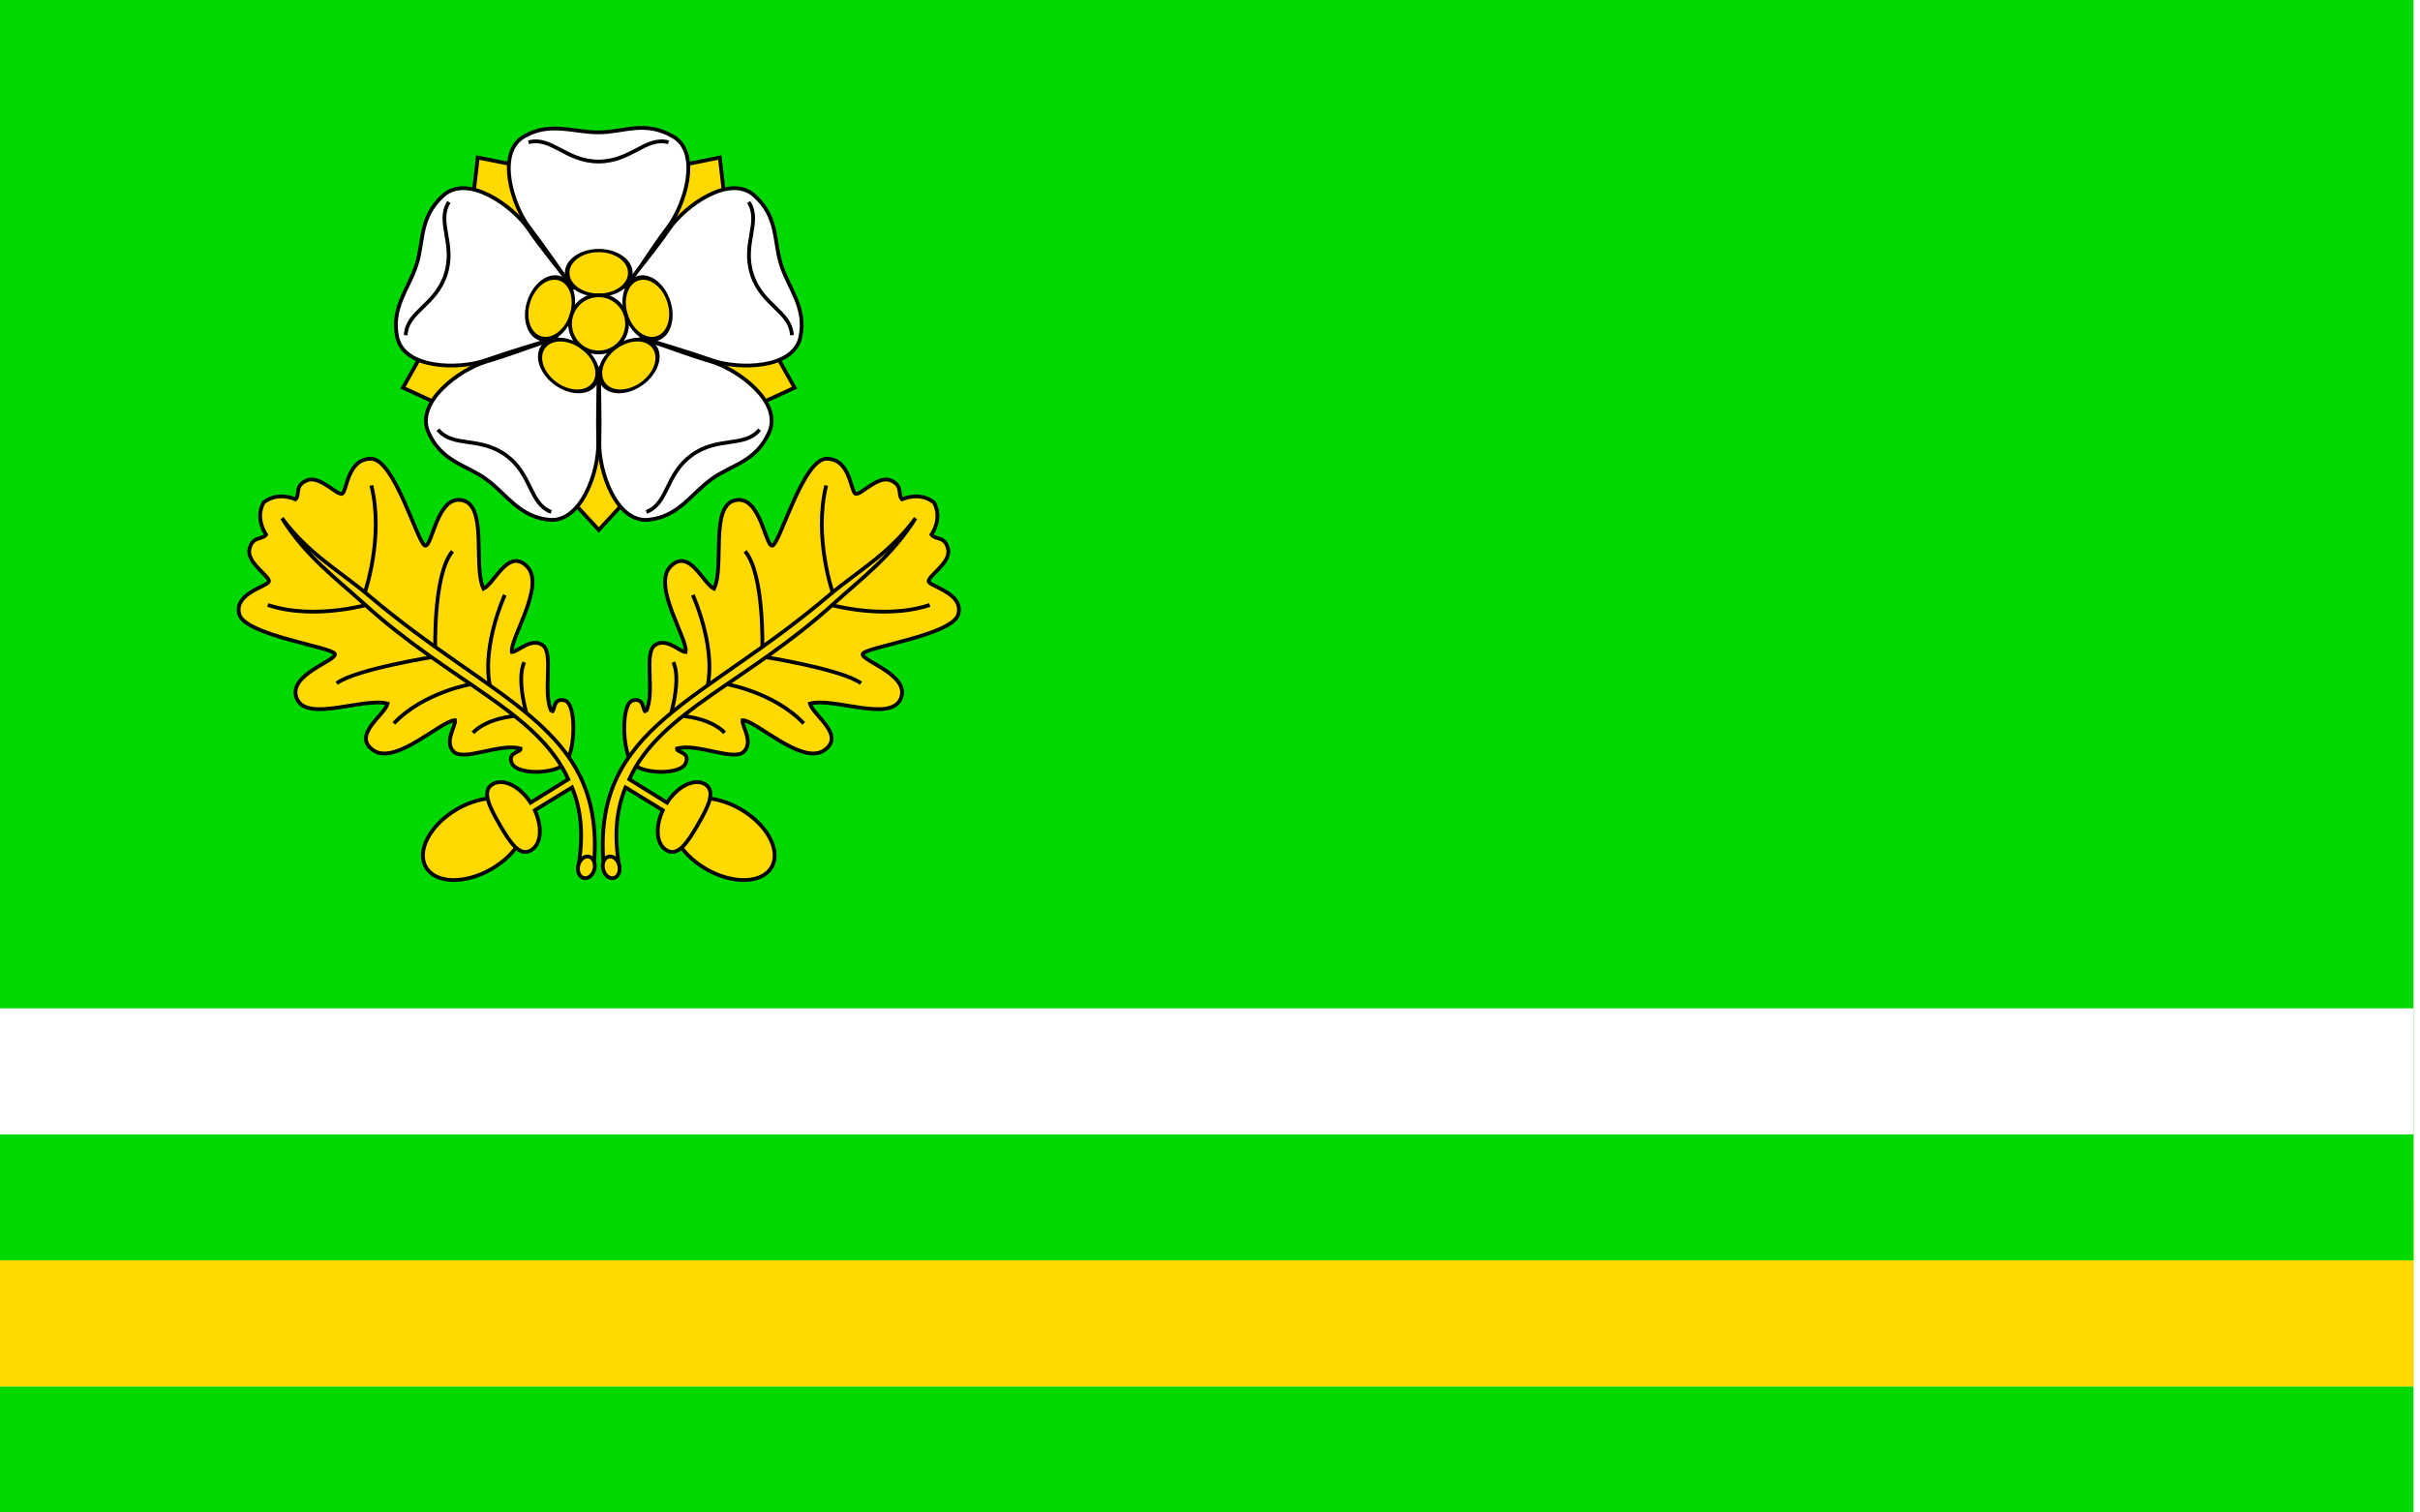 <?xml version="1.0" encoding="UTF-8" standalone="no"?>
<svg
   xmlns:dc="http://purl.org/dc/elements/1.1/"
   xmlns:cc="http://creativecommons.org/ns#"
   xmlns:rdf="http://www.w3.org/1999/02/22-rdf-syntax-ns#"
   xmlns:svg="http://www.w3.org/2000/svg"
   xmlns="http://www.w3.org/2000/svg"
   xmlns:xlink="http://www.w3.org/1999/xlink"
   xmlns:sodipodi="http://sodipodi.sourceforge.net/DTD/sodipodi-0.dtd"
   xmlns:inkscape="http://www.inkscape.org/namespaces/inkscape"
   width="1600"
   height="1000"
   viewBox="0 0 1600 1103.522"
   id="svg2"
   version="1.1"
   inkscape:version="0.48.4 r9939"
   sodipodi:docname="Dąbrowa_Zielona-flag wymiar.svg"
   inkscape:export-filename="C:\Users\Kamil\Downloads\Dąbrowa Zielona\Rastry\Dąbrowa_Zielona-flag wymiar.png"
   inkscape:export-xdpi="90"
   inkscape:export-ydpi="90">
  <defs
     id="defs141" />
  <sodipodi:namedview
     pagecolor="#ffffff"
     bordercolor="#666666"
     borderopacity="1"
     objecttolerance="10"
     gridtolerance="10"
     guidetolerance="10"
     inkscape:pageopacity="0"
     inkscape:pageshadow="2"
     inkscape:window-width="1366"
     inkscape:window-height="706"
     id="namedview139"
     showgrid="false"
     fit-margin-top="0"
     fit-margin-left="0"
     fit-margin-right="0"
     fit-margin-bottom="0"
     inkscape:zoom="0.17875"
     inkscape:cx="-908.68465"
     inkscape:cy="637.02596"
     inkscape:window-x="-8"
     inkscape:window-y="-8"
     inkscape:window-maximized="1"
     inkscape:current-layer="svg2" />
  <g
     id="g6"
     style="fill:#00d900"
     transform="translate(-4.74,0)">
    <path
       d="M -82.817,0 H 1682.817 V 1103.522 H -82.817 z"
       id="path8-5"
       inkscape:connector-curvature="0" />
    <path
       d="M 68.877,0 H 951.694 V 1103.522 H 68.877 z"
       id="path10"
       inkscape:connector-curvature="0" />
  </g>
  <g
     id="g3241"
     transform="matrix(0.624,0,0,0.624,890.234,48.053)">
    <path
       style="fill:#ffd900;stroke:#000000;stroke-width:4.414;stroke-linecap:round"
       inkscape:connector-curvature="0"
       id="path11"
       d="m -948.258,871.2 c 11.204,19.28 -5.033,49.624 -36.267,67.775 -31.234,18.151 -65.637,17.235 -76.841,-2.045 -11.204,-19.28 5.033,-49.624 36.267,-67.775 31.234,-18.151 65.637,-17.235 76.841,2.045 z" />
    <g
       transform="translate(-1271.766,31.279)"
       id="g3290">
      <path
         inkscape:connector-curvature="0"
         style="fill:#ffd900;stroke:#000000;stroke-width:4.414;stroke-miterlimit:4;stroke-dasharray:none"
         id="path19"
         d="m 357.284,723.732 c -11.057,-22.487 3.132,-68.058 -10.346,-77.599 -13.478,-9.54 -29.339,8.016 -35.962,8.011 -3.137,-14.77 39.671,-77.509 17.742,-99.999 -21.929,-22.489 -38.239,20.003 -50.949,25.964 -12.574,-25.963 5.158,-96.722 -24.672,-103.449 -29.83,-6.727 -35.207,55.094 -43.696,53.008 -8.489,-2.086 -35.699,-101.582 -63.228,-101.582 -27.529,0 -28.118,37.322 -33.473,40.748 -5.355,3.427 -25.842,-21.571 -41.142,-15.562 -15.295,6.004 -8.104,16.987 -13.646,22.303 0,0 -20.46,-9.898 -37.38,3.753 -10.409,19.087 2.986,37.449 2.986,37.449 -4.24,6.403 -16.332,1.291 -19.506,17.412 -3.174,16.121 25.078,31.818 22.663,37.698 -2.415,5.881 -41.036,13.667 -34.508,38.031 6.528,24.364 108.074,38.262 111.644,46.242 3.569,7.98 -56.296,24.317 -44.347,52.465 11.949,28.147 78.402,-1.944 106.194,5.789 -3.595,13.57 -42.488,37.211 -16.442,54.768 26.046,17.558 80.126,-35.772 95.22,-35.325 1.189,6.516 -13.251,25.258 -1.456,36.815 11.796,11.556 54.099,-10.548 78.199,-3.687 0.43,4.778 -16.24,3.994 -10.127,17.425 6.113,13.431 51.158,13.011 62.596,-0.691 11.437,-13.702 13.28,-69.45 -1.028,-73.064 -14.308,-3.615 -10.557,12.647 -15.335,13.078 z"
         sodipodi:nodetypes="cscscsszcccccsszsscscscsszc" />
      <path
         inkscape:connector-curvature="0"
         id="path21"
         d="m 25.513,599.088 c 57.101,18.941 124.365,-2.494 124.365,-2.494"
         style="fill:#ffd900;stroke:#000000;stroke-width:4.414" />
      <path
         inkscape:connector-curvature="0"
         id="path23"
         d="m 138.484,586.136 c 0,0 23.262,-65.552 8.111,-126.807"
         sodipodi:nodetypes="cc"
         style="fill:#ffd900;stroke:#000000;stroke-width:4.414" />
      <path
         inkscape:connector-curvature="0"
         id="path25"
         d="m 106.009,690.584 c 22.6,-16.486 113.988,-30.962 113.988,-30.962"
         style="fill:#ffd900;stroke:#000000;stroke-width:4.414" />
      <path
         inkscape:connector-curvature="0"
         id="path27"
         d="m 241.436,536.287 c -22.826,27.345 -20.109,115.337 -20.109,115.337"
         style="fill:#ffd900;stroke:#000000;stroke-width:4.414" />
      <path
         inkscape:connector-curvature="0"
         id="path29"
         d="m 172.859,737.549 c 35.213,-36.89 91.379,-46.138 91.379,-46.138"
         sodipodi:nodetypes="cc"
         style="fill:#ffd900;stroke:#000000;stroke-width:4.414" />
      <path
         inkscape:connector-curvature="0"
         id="path31"
         d="m 302.637,587.374 c 0,0 -31.132,67.455 -14.667,116.55"
         style="fill:#ffd900;stroke:#000000;stroke-width:4.414" />
      <path
         inkscape:connector-curvature="0"
         id="path33"
         d="m 265.367,748.484 c 16.519,-17.143 47.77,-19.433 47.77,-19.433"
         sodipodi:nodetypes="cc"
         style="fill:#ffd900;stroke:#000000;stroke-width:4.414" />
      <path
         inkscape:connector-curvature="0"
         id="path35"
         d="m 325.375,666.009 c -11.096,23.88 7.313,75.958 7.313,75.958"
         style="fill:#ffd900;stroke:#000000;stroke-width:4.414" />
    </g>
    <path
       d="m -770.244,871.2 c -11.204,19.28 5.033,49.624 36.267,67.775 31.234,18.151 65.637,17.235 76.841,-2.045 11.204,-19.28 -5.033,-49.624 -36.267,-67.775 -31.234,-18.151 -65.637,-17.235 -76.841,2.045 z"
       id="path3237"
       inkscape:connector-curvature="0"
       style="fill:#ffd900;stroke:#000000;stroke-width:4.414;stroke-linecap:round" />
    <path
       inkscape:connector-curvature="0"
       style="fill:#ffd900;stroke:#000000;stroke-width:4.414;stroke-miterlimit:4;stroke-dasharray:none"
       id="path3245"
       d="m -804.02,755.011 c 11.057,-22.487 -3.132,-68.058 10.346,-77.599 13.478,-9.54 29.339,8.016 35.962,8.011 3.137,-14.77 -39.671,-77.509 -17.742,-99.999 21.929,-22.489 38.239,20.003 50.949,25.964 12.574,-25.963 -5.158,-96.722 24.672,-103.449 29.83,-6.727 35.207,55.094 43.696,53.008 8.489,-2.086 35.699,-101.582 63.228,-101.582 27.529,0 28.118,37.322 33.473,40.748 5.355,3.427 25.842,-21.571 41.142,-15.562 15.295,6.004 8.104,16.987 13.646,22.303 0,0 20.46,-9.898 37.38,3.753 10.409,19.087 -2.986,37.449 -2.986,37.449 4.24,6.403 16.332,1.291 19.506,17.412 3.174,16.121 -25.078,31.818 -22.663,37.698 2.415,5.881 41.036,13.667 34.508,38.031 -6.528,24.364 -108.074,38.262 -111.644,46.242 -3.569,7.98 56.296,24.317 44.347,52.465 -11.949,28.147 -78.402,-1.944 -106.194,5.789 3.595,13.57 42.488,37.211 16.442,54.768 -26.046,17.558 -80.126,-35.772 -95.22,-35.325 -1.189,6.516 13.251,25.258 1.456,36.815 -11.796,11.556 -54.099,-10.548 -78.199,-3.687 -0.43,4.778 16.24,3.994 10.127,17.425 -6.113,13.431 -51.158,13.011 -62.596,-0.691 -11.437,-13.702 -13.28,-69.45 1.028,-73.064 14.308,-3.615 10.557,12.647 15.335,13.078 z"
       sodipodi:nodetypes="cscscsszcccccsszsscscscsszc" />
    <path
       inkscape:connector-curvature="0"
       id="path3247"
       d="m -472.249,630.366 c -57.101,18.941 -124.365,-2.494 -124.365,-2.494"
       style="fill:#ffd900;stroke:#000000;stroke-width:4.414" />
    <path
       inkscape:connector-curvature="0"
       id="path3249"
       d="m -585.22,617.415 c 0,0 -23.262,-65.552 -8.111,-126.807"
       sodipodi:nodetypes="cc"
       style="fill:#ffd900;stroke:#000000;stroke-width:4.414" />
    <path
       inkscape:connector-curvature="0"
       id="path3251"
       d="m -552.745,721.863 c -22.6,-16.486 -113.988,-30.962 -113.988,-30.962"
       style="fill:#ffd900;stroke:#000000;stroke-width:4.414" />
    <path
       inkscape:connector-curvature="0"
       id="path3253"
       d="m -688.173,567.566 c 22.826,27.345 20.109,115.337 20.109,115.337"
       style="fill:#ffd900;stroke:#000000;stroke-width:4.414" />
    <path
       inkscape:connector-curvature="0"
       id="path3255"
       d="m -619.596,768.828 c -35.213,-36.89 -91.379,-46.138 -91.379,-46.138"
       sodipodi:nodetypes="cc"
       style="fill:#ffd900;stroke:#000000;stroke-width:4.414" />
    <path
       inkscape:connector-curvature="0"
       id="path3257"
       d="m -749.374,618.652 c 0,0 31.132,67.455 14.667,116.55"
       style="fill:#ffd900;stroke:#000000;stroke-width:4.414" />
    <path
       inkscape:connector-curvature="0"
       id="path3259"
       d="m -712.103,779.763 c -16.519,-17.143 -47.77,-19.433 -47.77,-19.433"
       sodipodi:nodetypes="cc"
       style="fill:#ffd900;stroke:#000000;stroke-width:4.414" />
    <path
       inkscape:connector-curvature="0"
       id="path3261"
       d="m -772.112,697.287 c 11.096,23.88 -7.313,75.958 -7.313,75.958"
       style="fill:#ffd900;stroke:#000000;stroke-width:4.414" />
    <g
       transform="matrix(1.651,0,0,1.651,-1558.187,-127.137)"
       id="g3056-7">
      <path
         transform="matrix(0.91,0,0,0.912,51.189,44.552)"
         d="m 464.068,236.088 c 0,30.497 -24.723,55.22 -55.22,55.22 -30.497,0 -55.22,-24.723 -55.22,-55.22 0,-30.497 24.723,-55.22 55.22,-55.22 30.497,0 55.22,24.723 55.22,55.22 z"
         sodipodi:ry="55.219688"
         sodipodi:rx="55.219688"
         sodipodi:cy="236.08795"
         sodipodi:cx="408.84882"
         id="path3143-4-4-4"
         style="fill:#ffffff;fill-opacity:1;stroke:#000000;stroke-width:2.935;stroke-miterlimit:4;stroke-dasharray:none"
         sodipodi:type="arc" />
    </g>
    <path
       id="path4159"
       style="fill:#ffd900;fill-opacity:1;stroke:#000000;stroke-width:4.414;stroke-linecap:butt;stroke-linejoin:miter;stroke-miterlimit:4;stroke-opacity:1;stroke-dasharray:none"
       d="m -775.513,330.283 115.184,-7.422 30.029,53.461 -55.717,25.6 -88.823,-73.709"
       inkscape:connector-curvature="0"
       sodipodi:nodetypes="ccccc" />
    <path
       id="path4116"
       style="fill:#ffd900;fill-opacity:1;stroke:#000000;stroke-width:4.414;stroke-linecap:butt;stroke-linejoin:miter;stroke-miterlimit:4;stroke-opacity:1;stroke-dasharray:none"
       d="m -806.41,231.053 28.535,-111.841 60.124,-12.039 7.13,60.901 -97.549,61.699"
       inkscape:connector-curvature="0"
       sodipodi:nodetypes="ccccc" />
    <path
       id="path4127"
       style="fill:#ffd900;fill-opacity:1;stroke:#000000;stroke-width:4.414;stroke-linecap:butt;stroke-linejoin:miter;stroke-miterlimit:4;stroke-opacity:1;stroke-dasharray:none"
       d="m -912.092,231.053 -28.535,-111.841 -60.124,-12.039 -7.13,60.901 97.549,61.699"
       inkscape:connector-curvature="0"
       sodipodi:nodetypes="ccccc" />
    <path
       id="path4148"
       style="fill:#ffd900;fill-opacity:1;stroke:#000000;stroke-width:4.414;stroke-linecap:butt;stroke-linejoin:miter;stroke-miterlimit:4;stroke-opacity:1;stroke-dasharray:none"
       d="m -942.989,330.283 -115.184,-7.422 -30.029,53.461 55.717,25.6 88.823,-73.709"
       inkscape:connector-curvature="0"
       sodipodi:nodetypes="ccccc" />
    <path
       sodipodi:nodetypes="ccccc"
       inkscape:connector-curvature="0"
       d="m -860.339,390.331 42.653,107.253 -41.565,45.079 -41.565,-45.079 42.653,-107.253"
       style="fill:#ffd900;fill-opacity:1;stroke:#000000;stroke-width:4.414;stroke-linecap:butt;stroke-linejoin:miter;stroke-miterlimit:4;stroke-opacity:1;stroke-dasharray:none"
       id="path3230-8" />
    <g
       transform="translate(-1271.766,31.279)"
       id="g3104">
      <path
         id="use3055"
         style="fill:#ffffff;stroke:#000000;stroke-width:4.414"
         d="m 443.32,229.678 c 18.808,-25.834 29.988,-45.915 49.8,-71.842 19.812,-25.927 39.503,-87.368 6.142,-106.629 -33.221,-19.18 -57.67,-4.718 -87.035,-4.718 -29.366,0 -56.592,-12.858 -87.036,4.718 -33.221,19.18 -13.67,80.702 6.142,106.629 19.812,25.927 33.155,46.43 51.964,72.265"
         inkscape:connector-curvature="0"
         sodipodi:nodetypes="csszssc" />
      <path
         id="use3055-1"
         style="fill:#ffffff;stroke:#000000;stroke-width:4.414"
         d="m 494.049,58.077 c -26.643,-7.139 -43.56,22.499 -81.822,22.499 -38.262,0 -54.831,-29.732 -81.822,-22.499"
         inkscape:connector-curvature="0"
         sodipodi:nodetypes="czc" />
    </g>
    <g
       transform="matrix(0.309,-0.951,0.951,0.309,-1244.13,610.619)"
       id="g4077">
      <path
         sodipodi:nodetypes="csszssc"
         inkscape:connector-curvature="0"
         d="m 447.474,222.862 c 18.808,-25.834 25.834,-39.099 45.646,-65.026 19.812,-25.927 39.503,-87.368 6.142,-106.629 -33.221,-19.18 -57.67,-4.718 -87.035,-4.718 -29.366,0 -56.592,-12.858 -87.036,4.718 -33.221,19.18 -13.67,80.702 6.142,106.629 19.812,25.927 33.155,46.43 51.964,72.265"
         style="fill:#ffffff;stroke:#000000;stroke-width:4.414"
         id="path4079" />
      <path
         sodipodi:nodetypes="czc"
         inkscape:connector-curvature="0"
         d="m 494.102,59.926 c -26.643,-7.139 -43.56,22.499 -81.822,22.499 -38.262,0 -54.831,-29.732 -81.822,-22.499"
         style="fill:#ffffff;stroke:#000000;stroke-width:4.414"
         id="path4081" />
    </g>
    <g
       transform="matrix(-0.309,-0.951,-0.951,0.309,-474.372,610.619)"
       id="g4060">
      <path
         sodipodi:nodetypes="csszssc"
         inkscape:connector-curvature="0"
         d="m 447.025,223.544 c 18.808,-25.834 26.283,-39.781 46.095,-65.708 19.812,-25.927 39.503,-87.368 6.142,-106.629 -33.221,-19.18 -57.67,-4.718 -87.035,-4.718 -29.366,0 -56.592,-12.858 -87.036,4.718 -33.221,19.18 -13.67,80.702 6.142,106.629 19.812,25.927 33.155,46.43 51.964,72.265"
         style="fill:#ffffff;stroke:#000000;stroke-width:4.414"
         id="path4062" />
      <path
         sodipodi:nodetypes="czc"
         inkscape:connector-curvature="0"
         d="m 494.102,59.926 c -26.643,-7.139 -43.56,22.499 -81.822,22.499 -38.262,0 -54.831,-29.732 -81.822,-22.499"
         style="fill:#ffffff;stroke:#000000;stroke-width:4.414"
         id="path4064" />
    </g>
    <g
       transform="translate(-1271.677,31.279)"
       id="g3330">
      <g
         id="g4025"
         transform="matrix(0.809,-0.588,-0.588,-0.809,237.869,732.084)">
        <path
           id="path4027"
           style="fill:#ffffff;stroke:#000000;stroke-width:4.414"
           d="m 447.714,221.55 c 18.808,-25.834 25.594,-37.786 45.406,-63.713 19.812,-25.927 39.503,-87.368 6.142,-106.629 -33.221,-19.18 -57.67,-4.718 -87.035,-4.718 -29.366,0 -56.592,-12.858 -87.036,4.718 -33.221,19.18 -13.67,80.702 6.142,106.629 19.812,25.927 33.155,46.43 51.964,72.265"
           inkscape:connector-curvature="0"
           sodipodi:nodetypes="csszssc" />
        <path
           id="path4029"
           style="fill:#ffffff;stroke:#000000;stroke-width:4.414"
           d="m 491.942,60.251 c -26.643,-7.139 -43.56,22.499 -81.822,22.499 -38.262,0 -54.831,-29.732 -81.822,-22.499"
           inkscape:connector-curvature="0"
           sodipodi:nodetypes="czc" />
      </g>
      <use
         x="0"
         y="0"
         xlink:href="#g4025"
         id="use3328"
         transform="matrix(-1,0,0,1,824.852,0)"
         width="825.029"
         height="1004.688" />
    </g>
    <g
       transform="translate(-1271.766,31.279)"
       id="g3151">
      <g
         id="g3103">
        <path
           transform="matrix(0.498,0,0,0.352,551.518,148.507)"
           d="m -205.091,176.842 c 0,40.951 -33.197,74.148 -74.148,74.148 -40.951,0 -74.148,-33.197 -74.148,-74.148 0,-40.951 33.197,-74.148 74.148,-74.148 40.951,0 74.148,33.197 74.148,74.148 z"
           sodipodi:ry="74.148376"
           sodipodi:rx="74.148376"
           sodipodi:cy="176.84189"
           sodipodi:cx="-279.23962"
           id="path3065-1"
           style="fill:#ffd900;fill-opacity:1;stroke:#000000;stroke-width:10.812;stroke-miterlimit:4;stroke-dasharray:none"
           sodipodi:type="arc" />
      </g>
      <g
         id="use3107"
         transform="matrix(0.309,-0.951,0.951,0.309,27.635,579.341)">
        <path
           sodipodi:type="arc"
           style="fill:#ffd900;fill-opacity:1;stroke:#000000;stroke-width:10.812;stroke-miterlimit:4;stroke-dasharray:none"
           id="path3125"
           sodipodi:cx="-279.23962"
           sodipodi:cy="176.84189"
           sodipodi:rx="74.148376"
           sodipodi:ry="74.148376"
           d="m -205.091,176.842 c 0,40.951 -33.197,74.148 -74.148,74.148 -40.951,0 -74.148,-33.197 -74.148,-74.148 0,-40.951 33.197,-74.148 74.148,-74.148 40.951,0 74.148,33.197 74.148,74.148 z"
           transform="matrix(0.498,0,0,0.352,551.518,148.507)" />
      </g>
      <g
         transform="matrix(-0.309,-0.951,-0.951,0.309,797.394,579.341)"
         id="use3109">
        <path
           transform="matrix(0.498,0,0,0.352,551.518,148.507)"
           d="m -205.091,176.842 c 0,40.951 -33.197,74.148 -74.148,74.148 -40.951,0 -74.148,-33.197 -74.148,-74.148 0,-40.951 33.197,-74.148 74.148,-74.148 40.951,0 74.148,33.197 74.148,74.148 z"
           sodipodi:ry="74.148376"
           sodipodi:rx="74.148376"
           sodipodi:cy="176.84189"
           sodipodi:cx="-279.23962"
           id="path3131"
           style="fill:#ffd900;fill-opacity:1;stroke:#000000;stroke-width:10.812;stroke-miterlimit:4;stroke-dasharray:none"
           sodipodi:type="arc" />
      </g>
      <g
         transform="matrix(-0.809,-0.588,0.588,-0.809,587.161,732.084)"
         id="use3111">
        <path
           transform="matrix(0.498,0,0,0.352,551.518,148.507)"
           d="m -205.091,176.842 c 0,40.951 -33.197,74.148 -74.148,74.148 -40.951,0 -74.148,-33.197 -74.148,-74.148 0,-40.951 33.197,-74.148 74.148,-74.148 40.951,0 74.148,33.197 74.148,74.148 z"
           sodipodi:ry="74.148376"
           sodipodi:rx="74.148376"
           sodipodi:cy="176.84189"
           sodipodi:cx="-279.23962"
           id="path3137"
           style="fill:#ffd900;fill-opacity:1;stroke:#000000;stroke-width:10.812;stroke-miterlimit:4;stroke-dasharray:none"
           sodipodi:type="arc" />
      </g>
      <g
         id="use3113"
         transform="matrix(0.809,-0.588,-0.588,-0.809,237.869,732.084)">
        <path
           sodipodi:type="arc"
           style="fill:#ffd900;fill-opacity:1;stroke:#000000;stroke-width:10.812;stroke-miterlimit:4;stroke-dasharray:none"
           id="path3119"
           sodipodi:cx="-279.23962"
           sodipodi:cy="176.84189"
           sodipodi:rx="74.148376"
           sodipodi:ry="74.148376"
           d="m -205.091,176.842 c 0,40.951 -33.197,74.148 -74.148,74.148 -40.951,0 -74.148,-33.197 -74.148,-74.148 0,-40.951 33.197,-74.148 74.148,-74.148 40.951,0 74.148,33.197 74.148,74.148 z"
           transform="matrix(0.498,0,0,0.352,551.518,148.507)" />
      </g>
    </g>
    <g
       transform="matrix(0.664,0,0,0.664,-1140.536,129.119)"
       id="g3056">
      <path
         transform="matrix(0.91,0,0,0.912,51.189,44.552)"
         d="m 464.068,236.088 c 0,30.497 -24.723,55.22 -55.22,55.22 -30.497,0 -55.22,-24.723 -55.22,-55.22 0,-30.497 24.723,-55.22 55.22,-55.22 30.497,0 55.22,24.723 55.22,55.22 z"
         sodipodi:ry="55.219688"
         sodipodi:rx="55.219688"
         sodipodi:cy="236.08795"
         sodipodi:cx="408.84882"
         id="path3143-4-4"
         style="fill:#ffd900;fill-opacity:1;stroke:#000000;stroke-width:7.293;stroke-miterlimit:4;stroke-dasharray:none"
         sodipodi:type="arc" />
    </g>
    <path
       id="path15"
       d="m -1229.568,529.001 c 26.805,43.387 63.677,70.797 95.455,99.627 101.822,92.376 203.689,126.627 239.223,205.531 l -44.106,27.347 c -12.539,-19.258 -31.873,-28.892 -44.382,-21.622 -13.177,7.657 -3.956,26.347 8.449,47.693 12.405,21.346 23.308,37.28 36.485,29.623 12.013,-6.981 13.559,-27.149 4.345,-46.831 l 43.589,-26.691 c 10.567,26.188 13.791,54.85 7.207,93.765 2.842,-8.204 11.031,-5.498 18.829,-8.897 10.225,-156.356 -115.316,-183.179 -263.673,-309.193 -33.009,-28.038 -70.433,-48.33 -101.421,-90.351 z"
       style="fill:#ffd900;stroke:#000000;stroke-width:4.414;stroke-linecap:round"
       inkscape:connector-curvature="0" />
    <path
       id="path3241"
       d="m -488.932,529.001 c -30.987,42.021 -68.411,62.313 -101.421,90.351 -148.357,126.014 -273.897,152.837 -263.673,309.193 7.798,3.399 15.987,0.693 18.829,8.897 -6.584,-38.915 -3.36,-67.577 7.207,-93.765 l 43.589,26.691 c -9.214,19.681 -7.668,39.85 4.345,46.831 13.177,7.657 24.08,-8.276 36.485,-29.623 12.405,-21.346 21.626,-40.036 8.449,-47.693 -12.509,-7.27 -31.843,2.364 -44.382,21.622 l -44.106,-27.347 c 35.534,-78.904 137.401,-113.154 239.223,-205.531 31.778,-28.83 68.65,-56.24 95.455,-99.627 z"
       style="fill:#ffd900;stroke:#000000;stroke-width:4.414;stroke-linecap:round"
       inkscape:connector-curvature="0" />
    <path
       style="fill:#ffd900;stroke:#000000;stroke-width:4.415"
       inkscape:connector-curvature="0"
       id="path39"
       d="m -864.375,939.378 c -1.657,6.919 -7.211,11.52 -12.405,10.276 -5.194,-1.244 -8.062,-7.861 -6.405,-14.781 1.657,-6.919 7.211,-11.52 12.405,-10.276 5.194,1.244 8.062,7.861 6.405,14.781 z" />
    <path
       d="m -854.127,939.378 c 1.657,6.919 7.211,11.52 12.405,10.276 5.194,-1.244 8.062,-7.861 6.405,-14.781 -1.657,-6.919 -7.211,-11.52 -12.405,-10.276 -5.194,1.244 -8.062,7.861 -6.405,14.781 z"
       id="path3263"
       inkscape:connector-curvature="0"
       style="fill:#ffd900;stroke:#000000;stroke-width:4.415" />
  </g>
  <path
     style="fill:#ffffff"
     inkscape:connector-curvature="0"
     id="path135-8"
     d="M -87.557,735.681 H 1678.077 v 275.88 H -87.557 z" />
  <path
     style="fill:#ffd900"
     inkscape:connector-curvature="0"
     id="path137-2"
     d="M -87.557,873.621 H 1678.077 v 137.94 H -87.557 z" />
  <path
     style="fill:#00d900"
     inkscape:connector-curvature="0"
     id="path139"
     d="M -87.557,827.641 H 1678.077 v 91.96 H -87.557 z" />
  <g
     id="g3057"
     transform="translate(-1493.26,-174.354)" />
  <g
     id="g3057-7"
     transform="translate(-1377.563,-71.841)" />
</svg>

